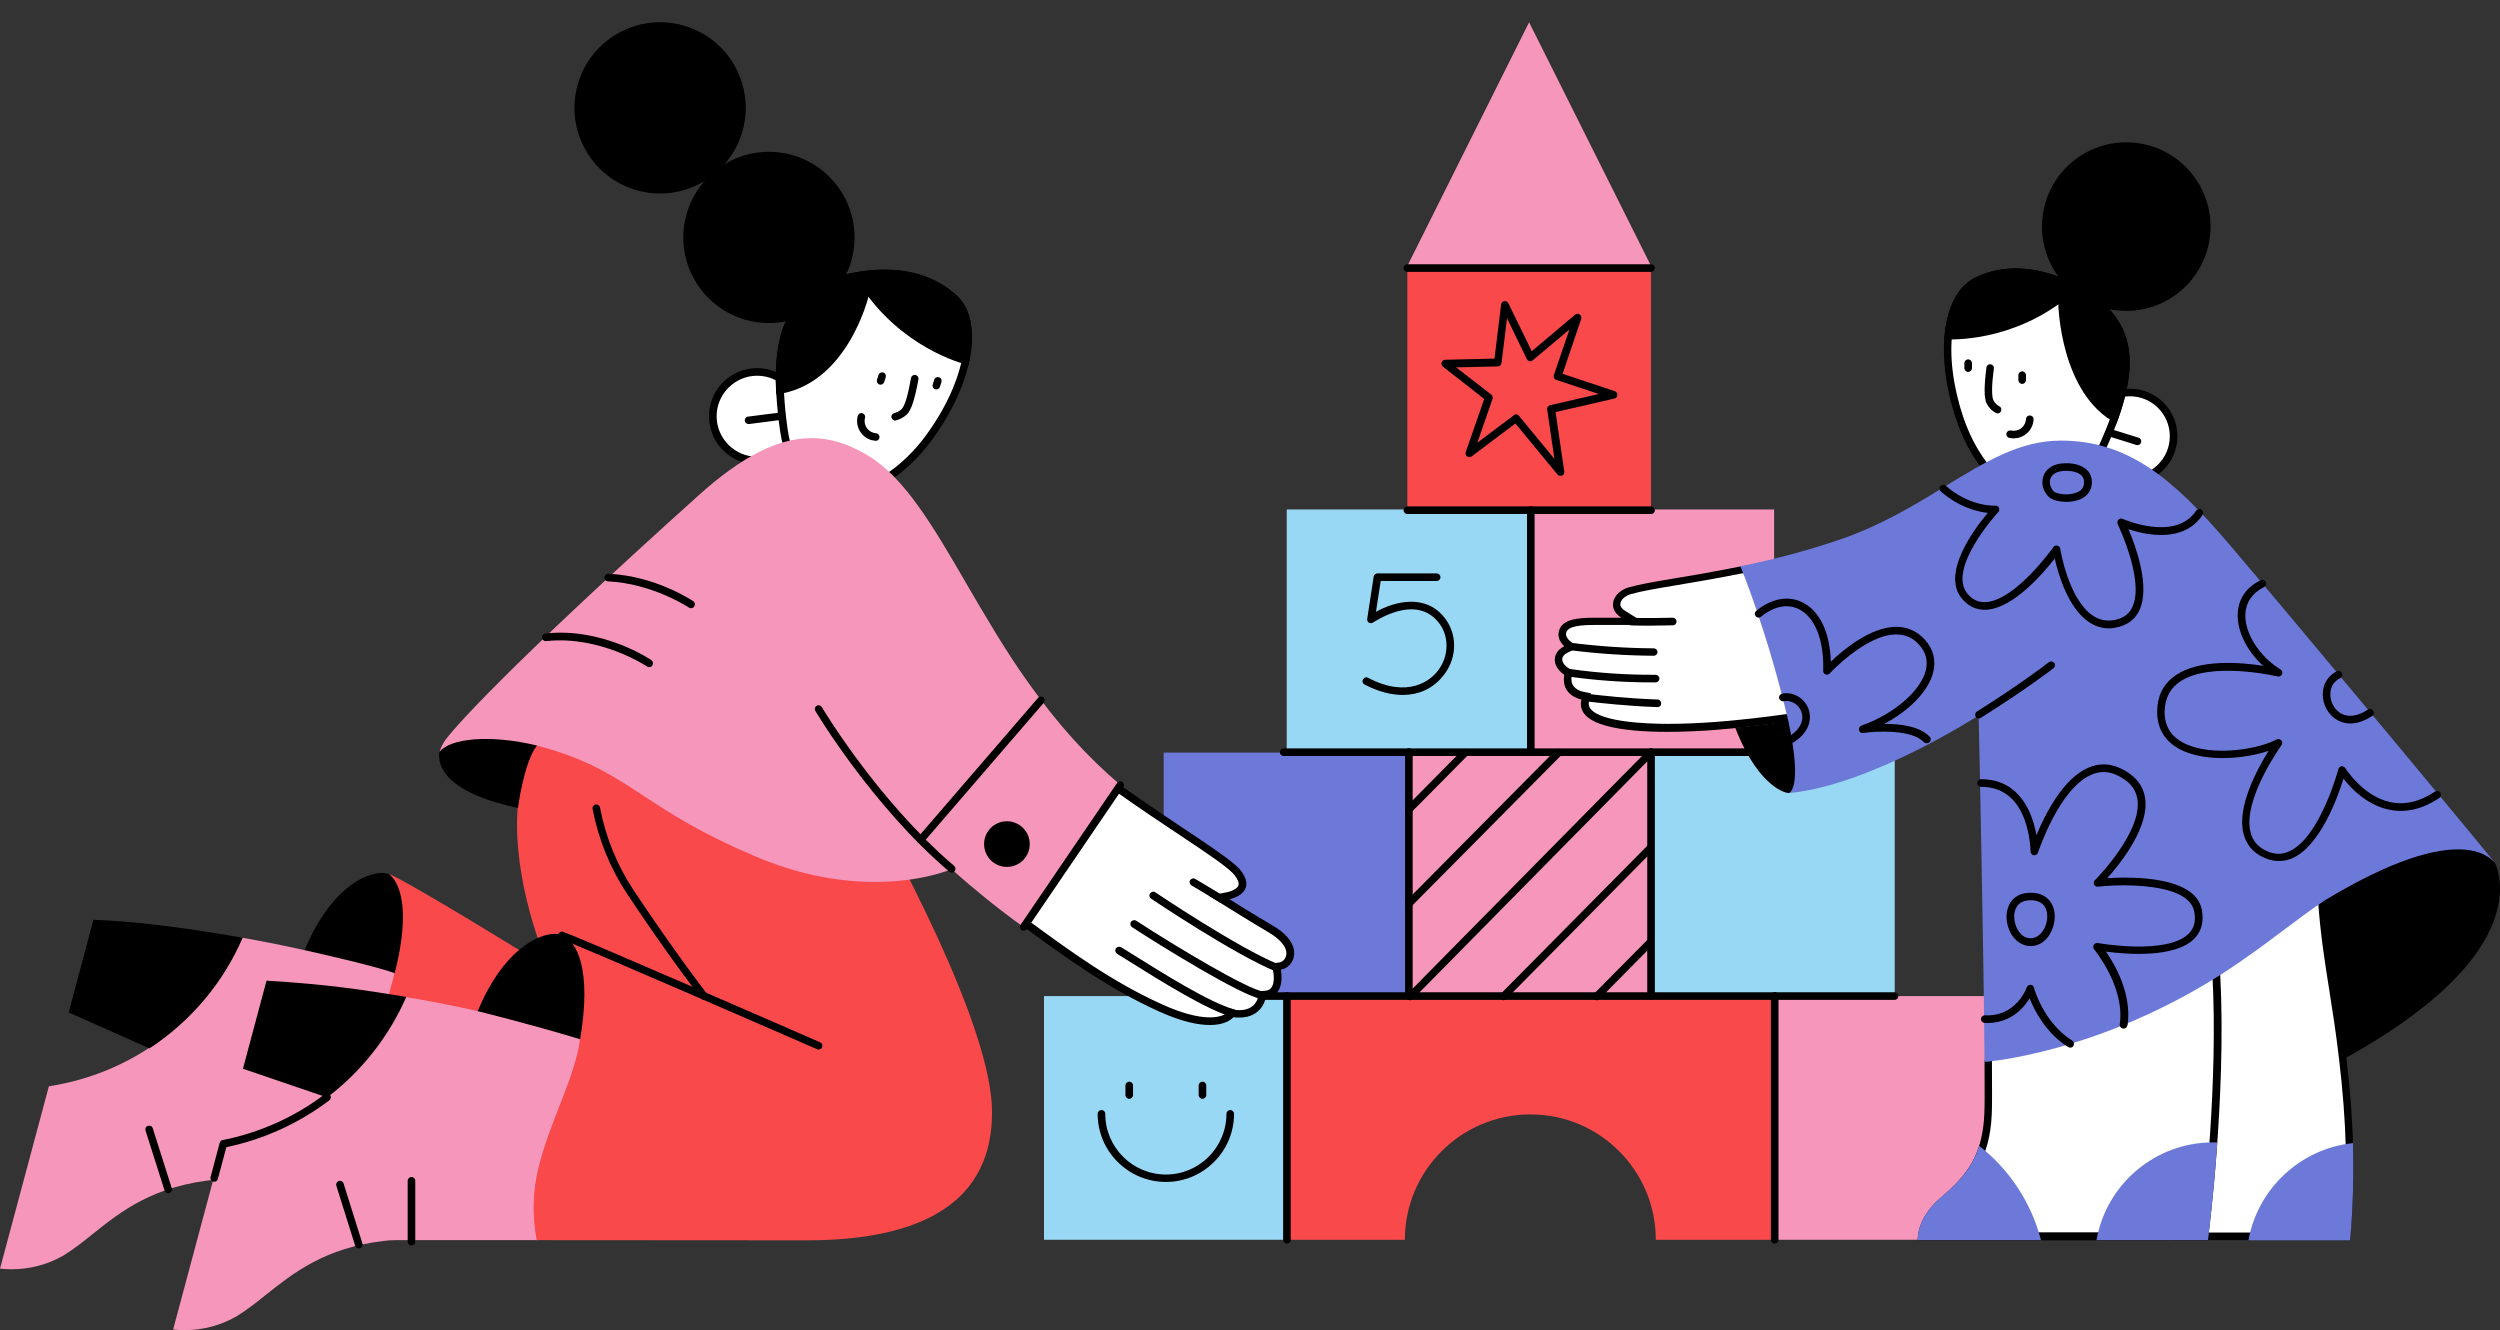 <svg xmlns="http://www.w3.org/2000/svg" xmlns:xlink="http://www.w3.org/1999/xlink" version="1.1" id="Layer_2_1_" x="0px" y="0px" style="enable-background:new 0 0 1600 1200;" xml:space="preserve" viewBox="142.9 292.29 1314.17 699.21">
<rect x="142.9" y="292.29" width="1314.17" height="699.21" fill="#333333" stroke="none"/>
<style type="text/css">
	.st0{fill:#98D8F4;}
	.st1{fill:#F696BB;}
	.st2{fill:#F9494B;}
	.st3{fill:#6C79D9;}
	.st4{fill:#FFFFFF;}
</style>
<g id="playblocks">
	<rect x="691.7" y="815.9" class="st0" width="128.1" height="128.1"/>
	<rect x="1075.4" y="815.9" class="st1" width="128.1" height="128.1"/>
	<path class="st2" d="M819.3,815.9V944h62.1c0-36.4,29.6-65.9,66-65.9s65.9,29.5,65.9,65.9h62.1V815.9H819.3z"/>
	<rect x="754.6" y="687.9" class="st3" width="128.1" height="128.1"/>
	<rect x="882.7" y="687.9" class="st1" width="128.1" height="128.1"/>
	<polygon class="st1" points="1010.8,432.1 882.7,432.1 946.7,304  "/>
	<rect x="1010.8" y="687.9" class="st0" width="128.1" height="128.1"/>
	<rect x="819.3" y="560.1" class="st0" width="128.1" height="128.1"/>
	<rect x="947.4" y="560.1" class="st1" width="128.1" height="128.1"/>
	<rect x="882.7" y="432.1" class="st2" width="128.1" height="128.1"/>
	<g>
		<path d="M755.8,913.6c-19.8,0-35.9-16.1-35.9-35.8c0-1.1,0.9-2,2-2s2,0.8,2,2c0,17.6,14.3,31.9,31.9,31.9    c17.5,0,31.8-14.3,31.8-31.9c0-1.1,0.9-2,2-2s2,0.9,2,2C791.6,897.5,775.5,913.6,755.8,913.6z"/>
	</g>
	<g>
		<path d="M736.5,869.9c-1.1,0-2-0.9-2-2v-5c0-1.1,0.9-2,2-2s2,0.9,2,2v5C738.5,869,737.6,869.9,736.5,869.9z"/>
	</g>
	<g>
		<path d="M775,869.9c-1.1,0-2-0.9-2-2v-5c0-1.1,0.9-2,2-2s2,0.9,2,2v5C777,869,776.1,869.9,775,869.9z"/>
	</g>
	<g>
		<path d="M1138.8,817.9H754.6c-1.1,0-2-0.9-2-2s0.9-2,2-2h384.2c1.1,0,2,0.9,2,2S1139.9,817.9,1138.8,817.9z"/>
	</g>
	<g>
		<path d="M819.4,946c-1.1,0-2-0.9-2-2V815.8c0-1.1,0.9-2,2-2s2,0.9,2,2V944C821.4,945.1,820.5,946,819.4,946z"/>
	</g>
	<g>
		<path d="M1075.8,689.7H817.7c-1.1,0-2-0.9-2-2s0.9-2,2-2h258.1c1.1,0,2,0.9,2,2S1076.9,689.7,1075.8,689.7z"/>
	</g>
	<g>
		<path d="M1010.8,562.5H882.7c-1.1,0-2-0.9-2-2s0.9-2,2-2h128.1c1.1,0,2,0.9,2,2S1011.9,562.5,1010.8,562.5z"/>
	</g>
	<g>
		<path d="M1010.8,435.2H882.7c-1.1,0-2-0.9-2-2s0.9-2,2-2h128.1c1.1,0,2,0.9,2,2S1011.9,435.2,1010.8,435.2z"/>
	</g>
	<g>
		<path d="M1075.8,946c-1.1,0-2-0.9-2-2V815.8c0-1.1,0.9-2,2-2s2,0.9,2,2V944C1077.8,945.1,1076.9,946,1075.8,946z"/>
	</g>
	<g>
		<path d="M1010.8,817.8c-1.1,0-2-0.9-2-2V687.6c0-1.1,0.9-2,2-2s2,0.9,2,2v128.2C1012.8,816.9,1011.9,817.8,1010.8,817.8z"/>
	</g>
	<g>
		<path d="M947.6,689.6c-1.1,0-2-0.9-2-2V560.4c0-1.1,0.9-2,2-2s2,0.9,2,2v127.2C949.6,688.7,948.7,689.6,947.6,689.6z"/>
	</g>
	<g>
		<path d="M883.5,817.8c-1.1,0-2-0.9-2-2V687.6c0-1.1,0.9-2,2-2s2,0.9,2,2v128.2C885.5,816.9,884.6,817.8,883.5,817.8z"/>
	</g>
	<g>
		<path d="M880.3,657.6c-6.3,0-13.1-1.8-20.1-5.5c-1-0.5-1.4-1.7-0.8-2.7s1.7-1.4,2.7-0.8c21.3,11.2,32.8,0.8,35.8-2.7    c6.4-7.3,7.2-18,1.9-25.5c-5-6.9-12.3-9.3-21.7-6.9c-7.4,1.9-13.3,6-13.4,6c-0.7,0.5-1.5,0.5-2.2,0.1c-0.7-0.4-1-1.2-0.9-2    l3.4-22.2c0.1-1,1-1.7,2-1.7h31.1c1.1,0,2,0.9,2,2s-0.9,2-2,2h-29.4l-2.5,16.2c10-5.6,26.8-9.9,36.8,4.1    c6.4,9.1,5.6,21.6-2.2,30.4C895.6,654.5,888.4,657.6,880.3,657.6z"/>
	</g>
	<g>
		<path d="M883.5,719.8c-0.5,0-1-0.2-1.4-0.6c-0.8-0.8-0.8-2,0-2.8l29.6-29.9c0.8-0.8,2-0.8,2.8,0c0.8,0.8,0.8,2,0,2.8l-29.6,29.9    C884.5,719.6,884,719.8,883.5,719.8z"/>
	</g>
	<g>
		<path d="M883.5,769.3c-0.5,0-1-0.2-1.4-0.6c-0.8-0.8-0.8-2,0-2.8l78.7-79.4c0.8-0.8,2-0.8,2.8,0c0.8,0.8,0.8,2,0,2.8l-78.7,79.4    C884.5,769.1,884,769.3,883.5,769.3z"/>
	</g>
	<g>
		<path d="M884.2,818.1c-0.5,0-1-0.2-1.4-0.6c-0.8-0.8-0.8-2,0-2.8l125.8-127.6c0.8-0.8,2-0.8,2.8,0c0.8,0.8,0.8,2,0,2.8    L885.6,817.5C885.2,817.9,884.7,818.1,884.2,818.1z"/>
	</g>
	<g>
		<path d="M933.2,818.1c-0.5,0-1-0.2-1.4-0.6c-0.8-0.8-0.8-2,0-2.8l77.1-77.9c0.8-0.8,2-0.8,2.8,0c0.8,0.8,0.8,2,0,2.8l-77.1,77.9    C934.2,817.9,933.7,818.1,933.2,818.1z"/>
	</g>
	<g>
		<path d="M982.2,818.1c-0.5,0-1-0.2-1.4-0.6c-0.8-0.8-0.8-2,0-2.8l28.1-28.4c0.8-0.8,2-0.8,2.8,0c0.8,0.8,0.8,2,0,2.8l-28.1,28.4    C983.2,817.9,982.7,818.1,982.2,818.1z"/>
	</g>
	<g>
		<path d="M963.1,542.4c-0.6,0-1.2-0.3-1.5-0.7l-22.1-26.8l-23,17.3c-0.7,0.5-1.7,0.5-2.4,0c-0.7-0.5-1-1.4-0.7-2.3l9.7-27.9    L901.4,485c-0.7-0.5-0.9-1.4-0.7-2.2c0.3-0.8,1-1.4,1.9-1.4l25.9-0.6l3.5-28.5c0.1-0.9,0.8-1.6,1.7-1.7c0.9-0.1,1.7,0.3,2.1,1.1    l12.3,25.2l22.8-19.2c0.7-0.6,1.7-0.6,2.4-0.1c0.7,0.5,1.1,1.4,0.8,2.3l-9.8,28.9l27.4,9.1c0.9,0.3,1.4,1.1,1.4,2    c0,0.9-0.7,1.7-1.6,1.9l-30.9,7.1l4.6,31.3c0.1,0.9-0.3,1.8-1.2,2.1C963.6,542.3,963.4,542.4,963.1,542.4z M939.8,510.1    c0.6,0,1.2,0.2,1.5,0.7l18.7,22.7l-3.8-26c-0.2-1,0.5-2,1.5-2.2l25.7-5.9L961,492c-0.5-0.2-0.9-0.5-1.2-1c-0.2-0.5-0.3-1-0.1-1.5    l8.2-24l-19.3,16.2c-0.5,0.4-1.1,0.6-1.7,0.4c-0.6-0.1-1.1-0.5-1.4-1.1l-10.4-21.4l-2.9,23.5c-0.1,1-0.9,1.7-1.9,1.8l-22,0.5    l18.5,14.3c0.7,0.5,0.9,1.4,0.7,2.2l-8,23.1l19.3-14.5C939,510.2,939.4,510.1,939.8,510.1z M930.2,482.8L930.2,482.8L930.2,482.8z    "/>
	</g>
</g>
<g id="girl">
	<path d="M1083.2,709.2c-0.2,0-3.9-0.3-9.2-4.7c-4.9-4-12.2-12.4-18.9-29.5l-0.1-0.2h0.3c0.1,0,14.9-1.5,28-3.4h0.2v0.2   c0,0.2,4,16.5,4,25.4C1087.4,709.1,1083.3,709.2,1083.2,709.2L1083.2,709.2z"/>
	<path d="M1376,848c-1.6-13.7-3.4-25-5.1-35.9c-2.4-15.2-4.7-29.5-5.9-47.1v-0.1l0.1-0.1c0.3-0.2,27.7-18.6,51.1-25   c6-1.6,11.7-1.9,16.7-1.9c16,0,21.4,7.9,21.5,8s5.4,10.1,0.8,26.2c-9.1,31.9-47.9,59-78.9,76.1l-0.3,0.1L1376,848z"/>
	<g>
		<path class="st4" d="M1286.6,942.2l10.4-128.8l2-30.5c7.1-6,51.1-42.8,57.3-47.4c0.5-0.3,0.9-0.5,1.2-0.5c2.6,0,5.7,12.4,5.9,30.1    v0.1c1.2,17.7,3.5,32,5.9,47.2c1.7,10.9,3.5,22.2,5.1,35.9c4.2,35.3,4.8,63.5,2.1,94L1286.6,942.2L1286.6,942.2z"/>
		<path d="M1357.2,737.2c0.7,1.1,2.3,4.5,3.3,13.7c0.8,6.9,0.9,13.3,0.9,14.1v0.1v0.1c1.2,17.8,3.5,32.2,5.9,47.4    c1.7,10.9,3.5,22.1,5.1,35.8c4.1,34.4,4.8,62.1,2.3,91.8h-85.9l10.2-126.7l0,0l0,0l1.9-29.6    C1309.5,776.6,1350.3,742.5,1357.2,737.2 M1357.4,732.9c-0.8,0-1.6,0.3-2.4,0.9c-6.8,5.1-57.5,47.6-58,48l-0.1,0.1l-2,31.3    l-10.5,131h93.9V944c2.8-31.3,2.2-60-2-96c-1.6-13.7-3.4-25-5.1-35.9c-2.4-15.2-4.7-29.5-5.9-47.1    C1365.4,763.7,1364.9,732.9,1357.4,732.9L1357.4,732.9z"/>
	</g>
	<g>
		<path class="st4" d="M1153,942.2c0.3-3.3,2.1-11,11.3-18.8c14.5-12.3,22.6-23.1,23.6-45.3c0.2-3.7,0.2-13,0.1-27.7l4.7-23.1    l115.6-46.6l-0.4,23.8v0.1c3.1,59.2-4.9,126.6-6.2,137.6L1153,942.2L1153,942.2z"/>
		<path d="M1306.3,783.7l-0.4,20.7v0.1v0.1c3,56.5-4.2,120.4-6,135.5h-144.5c0.8-3.6,3.2-9.4,10.2-15.3c14.6-12.3,23.3-24,24.3-46.7    c0.2-3.7,0.2-13,0.1-27.6l4.4-21.8L1306.3,783.7 M1310.4,777.7L1191,825.9l-4.9,24.3c0.1,14.8,0.1,24.1-0.1,27.8    c-1,21.4-8.8,31.9-22.9,43.9c-12.9,10.9-12.1,22.1-12.1,22.2v0.2h152.5v-0.2c0.1-0.7,9.9-74.8,6.5-139.6L1310.4,777.7    L1310.4,777.7z"/>
	</g>
	<path class="st3" d="M1324.9,944.2V944c4.9-27,27.4-47.9,54.7-50.8h0.2v0.2c0.5,16.8,0,33.9-1.5,50.7v0.2h-53.4V944.2z"/>
	<path class="st3" d="M1245,944.2V944c5.3-29.6,31.1-51.2,61.2-51.2c0.6,0,1.1,0,1.7,0h0.6v0.2c-2.1,29.4-4.9,50.7-4.9,51v0.2H1245z   "/>
	<path class="st3" d="M1151,944.2V944c0-0.1-0.9-11.2,12.1-22.2c9.4-8,16.5-15.6,20.1-26.9l0.1-0.3l0.2,0.2   c15.7,12.3,27.2,29.8,32.2,49.1l0.1,0.3L1151,944.2L1151,944.2z"/>
	<circle cx="1260.6" cy="411.4" r="44.3"/>
	<g>
		<path class="st4" d="M1262.5,544.5c-12.7,0-23-10.3-23-23s10.3-23,23-23s23,10.3,23,23S1275.2,544.5,1262.5,544.5z"/>
		<path d="M1262.5,500.6c11.6,0,21,9.4,21,21s-9.4,21-21,21s-21-9.4-21-21S1250.9,500.6,1262.5,500.6 M1262.5,496.6    c-13.8,0-25,11.2-25,25c0,13.8,11.2,25,25,25s25-11.2,25-25S1276.3,496.6,1262.5,496.6L1262.5,496.6z"/>
	</g>
	<g>
		<path d="M1266.5,526.3c-0.2,0-0.4,0-0.6-0.1l-16.9-5.3c-1.1-0.3-1.6-1.5-1.3-2.5c0.3-1.1,1.5-1.6,2.5-1.3l16.9,5.3    c1.1,0.3,1.6,1.5,1.3,2.5C1268.1,525.8,1267.4,526.3,1266.5,526.3z"/>
	</g>
	<g>
		<path class="st4" d="M1216.4,555c-17.3,0-34.8-17.2-43.4-42.8c-11.1-33.2-7.3-64.2,9-72.1c6.3-3.1,13.1-4.6,20.4-4.6    c21.4,0,39.7,13.5,39.9,13.6c11.2,8.7,16.7,17.9,17.8,29.7c1.2,13.2-3.2,29.9-13.8,52.4C1239.1,546.5,1228.5,555,1216.4,555z"/>
		<path d="M1202.5,437.4c20.4,0,38,12.7,38.7,13.2c18.5,14.4,25.5,32.7,3.3,79.7c-6.9,14.6-16.9,22.7-28.1,22.7    c-16.5,0-33.1-16.7-41.5-41.5c-5.4-16.1-7.4-32.2-5.6-45.4c1.7-12.2,6.5-20.9,13.6-24.3C1189,438.9,1195.5,437.4,1202.5,437.4    L1202.5,437.4 M1202.5,433.4c-6.9,0-14.1,1.3-21.3,4.8c-17,8.3-21.7,39.8-10,74.6c9.2,27.4,27.6,44.2,45.3,44.2    c12,0,23.6-7.7,31.7-25c21.9-46.4,17-67.9-4.5-84.6C1243.6,447.4,1224.9,433.4,1202.5,433.4L1202.5,433.4z"/>
	</g>
	<path d="M1243.6,447.4c17.5,13.6,24.1,30.3,14.1,61.1c-0.7,2.1-1.4,4.2-2.2,6.4c-29.7-15.4-30.6-62.6-30.6-62.6   c-29.6,21-60,18.3-60,18.3c1.1-15.7,6.7-27.7,16.3-32.4C1211.5,423.4,1243.6,447.4,1243.6,447.4z"/>
	<g>
		<path d="M1193,509.6c-0.3,0-0.6-0.1-0.9-0.2c-1.9-1-3.6-2.6-4.7-4.7c0,0,0-0.1-0.1-0.1c-1.5-3-1.5-8.6-0.2-19.1    c0.1-1.1,1.1-1.9,2.2-1.7c1.1,0.1,1.9,1.1,1.7,2.2c-1.2,9.1-1.2,14.6-0.2,16.8c0.8,1.3,1.8,2.4,3.1,3.1c1,0.5,1.3,1.7,0.8,2.7    C1194.4,509.2,1193.7,509.6,1193,509.6z"/>
	</g>
	<g>
		<path d="M1205.9,494.1c-1.1,0-2-0.9-2-2v-2.6c0-1.1,0.9-2,2-2s2,0.9,2,2v2.6C1207.9,493.2,1207,494.1,1205.9,494.1z"/>
	</g>
	<g>
		<path d="M1177.5,487.8c-1.1,0-2-0.9-2-2v-2.6c0-1.1,0.9-2,2-2s2,0.9,2,2v2.6C1179.5,486.9,1178.6,487.8,1177.5,487.8z"/>
	</g>
	<g>
		<path d="M1201.5,522.7c-0.2,0-0.3,0-0.5,0c-0.5,0-1.1-0.1-1.6-0.2l-0.2,0c-1.1-0.2-1.8-1.2-1.6-2.3s1.2-1.8,2.3-1.6l0.3,0    c0.4,0.1,0.7,0.1,1,0.1c3.6,0.2,6.5-2.6,6.7-6.1c0-1.1,1-2,2.1-1.9c1.1,0,2,1,1.9,2.1C1211.6,518.3,1207,522.7,1201.5,522.7z"/>
	</g>
	<g>
		<path class="st4" d="M1019.4,675c-22.8,0-37.7-3.1-42.2-8.7c-1.3-1.7-1.7-3.6-1.1-5.8l0.5-2.1l-2.1-0.4c-0.9-0.2-9-2-7.4-10.7    l0.2-1.4l-1.2-0.7c0,0-4-2.5-4-6.3c0-1,0.4-3.5,3.9-5.2l2.7-1.4l-2.3-2c0,0-2.7-2.4-2.3-5.2c0.7-4.6,5.3-6.3,17-6.3h21l-5.9-3.7    c-2.6-1.6-3.8-3.6-3.4-5.9c0.4-2.9,3.2-5.5,6.9-6.5c6.2-1.7,13.5-3,23.7-4.7c9-1.5,20.3-3.4,34.9-6.3l23.4-2.9    c5.9,3.6,54.7,34,60.3,62.3c-4.7,2.9-33.4,11.4-59.2,18.2c-13.1,1.9-27.7,3.3-27.8,3.4C1054.8,673,1037.6,675,1019.4,675z"/>
		<path d="M1081.3,591.1c7.7,4.7,51.9,32.9,58.5,59.2c-7.1,3.2-33.4,11-57.3,17.3c-13,1.9-27.5,3.3-27.6,3.3l0,0l0,0    c-0.2,0-17.2,1.9-35.3,1.9c-10.3,0-35-0.8-40.6-7.9c-0.9-1.2-1.2-2.5-0.8-4.1l1-4.1l-4.2-0.8c0,0-2.1-0.4-3.8-1.8    c-1.9-1.5-2.6-3.6-2.1-6.6l0.5-2.7l-2.4-1.4c0,0-3.1-2-3.1-4.6c0-0.6,0.3-2.2,2.8-3.4l5.4-2.7l-4.6-3.9c-0.3-0.3-1.8-1.9-1.6-3.4    c0.4-2.7,3.1-4.6,15-4.6h14h13.9l-11.8-7.4c-1.3-0.8-2.8-2.1-2.5-3.9c0.2-1.7,2.1-3.9,5.5-4.9c6.1-1.7,13.4-2.9,23.5-4.6    c9-1.5,20.3-3.4,34.9-6.3L1081.3,591.1 M1082.2,587l-24.2,3c-31.2,6.3-46.8,7.7-58.8,11c-8.2,2.3-12,11-4,16h-14c-10,0-18,1-19,8    c-0.6,4,3,7,3,7c-4,2-5,5-5,7c0,5,5,8,5,8c-2,11,9,13,9,13c-3.3,13.9,22,17,45.2,17c18.6,0,35.8-2,35.8-2s14.8-1.5,28-3.4    c0,0,61.5-16.3,61-19.6C1139,620.5,1082.2,587,1082.2,587L1082.2,587z"/>
	</g>
	<path class="st3" d="M1186.1,850.2c-0.4-57.1-2.9-174.4-3.1-181.8c-2.2,1.4-15.7,9.9-33.6,18.8c-17.9,8.9-44,20-66.2,22   c-0.2,0,7.7-1-0.2-37.7c-10.9-46.9-25-81.1-25.2-81.4l-0.1-0.2h0.2c17.6-3.5,35.2-8.2,52.2-14c21.7-7.4,39.5-18.3,55.2-27.9   c21.1-12.9,39.3-24.1,60.9-24.1c35.2,0,58.9,19.8,88.2,54.1c40.4,47.4,138.9,166.2,140,167.8c-1.2-0.7-16.1-24.5-89.3,19.7   c-7.8,5.2-15.1,10.7-22.7,16.4c-18.8,14.1-38.2,28.6-70,43.4c-47.4,22.1-85.6,25.2-86,25.2h-0.2L1186.1,850.2z"/>
	<g>
		<path d="M1012.2,637C1012.2,637,1012.2,637,1012.2,637c-14.9-0.1-29.8-1.1-44.6-3c-1.1-0.1-1.9-1.1-1.7-2.2    c0.1-1.1,1.1-1.9,2.2-1.7c14.5,1.9,29.4,2.9,44.1,3c1.1,0,2,0.9,2,2C1014.2,636.1,1013.3,637,1012.2,637z"/>
	</g>
	<g>
		<path d="M1011.2,651c-14.5,0-29-1-43.3-3c-1.1-0.2-1.9-1.2-1.7-2.3c0.2-1.1,1.2-1.9,2.3-1.7c14.7,2.1,29.8,3.1,44.7,3c0,0,0,0,0,0    c1.1,0,2,0.9,2,2c0,1.1-0.9,2-2,2C1012.5,651,1011.9,651,1011.2,651z"/>
	</g>
	<g>
		<path d="M1014.2,664C1014.2,664,1014.2,664,1014.2,664c-16.5-0.6-29.1-2.1-36.6-2.9L977,661c-1.1-0.1-1.9-1.1-1.8-2.2    c0.1-1.1,1.1-1.9,2.2-1.8l0.6,0.1c7.9,0.9,19.9,2.3,36.2,2.9c1.1,0,2,1,1.9,2.1C1016.2,663.2,1015.3,664,1014.2,664z"/>
	</g>
	<g>
		<path d="M1008.9,621.2c-6.5,0-8.7-0.2-8.9-0.2c-1.1-0.1-1.9-1.1-1.8-2.2c0.1-1.1,1-1.9,2.2-1.8c0.1,0,5.2,0.4,21.8,0c0,0,0,0,0,0    c1.1,0,2,0.9,2,2c0,1.1-0.8,2-2,2C1016.5,621.1,1012.2,621.2,1008.9,621.2z"/>
	</g>
	<g>
		<path d="M1183.2,670c-0.7,0-1.3-0.3-1.7-0.9c-0.6-0.9-0.3-2.2,0.6-2.8c23.6-14.8,37.7-25.8,37.8-25.9c0.9-0.7,2.1-0.5,2.8,0.3    s0.5,2.1-0.3,2.8c-0.1,0.1-14.4,11.2-38.2,26.1C1183.9,669.9,1183.6,670,1183.2,670z"/>
	</g>
	<g>
		<path d="M1155.7,683c-0.5,0-1.1-0.2-1.5-0.6c-6.4-6.8-25.2-5.8-31.9-4.8c-1,0.2-2-0.5-2.2-1.5c-0.2-1,0.3-2,1.3-2.4    c16.8-5.9,31-18,33.8-28.9c1.3-5,0.1-9.6-3.4-13.5c-3.3-3.7-7.2-5.5-12-5.5c0,0,0,0-0.1,0c-16,0-34.8,20.3-35,20.5    c-0.6,0.6-1.5,0.8-2.2,0.5c-0.8-0.3-1.3-1.1-1.2-1.9c0.5-16.1-4.3-28.2-12.8-32.4c-6-3-13.3-1.5-19.9,4c-0.9,0.7-2.1,0.6-2.8-0.3    s-0.6-2.1,0.3-2.8c7.9-6.5,16.8-8.2,24.2-4.5c9.2,4.5,14.5,15.7,15,31.2c6.5-6.2,20.9-18.3,34.4-18.3c0,0,0.1,0,0.1,0    c5.9,0,10.9,2.3,15,6.8c4.4,4.9,5.9,10.9,4.3,17.2c-2.5,9.8-12.5,20-25.7,27c0,0,0,0,0.1,0c8.2,0,18.6,1.2,23.8,6.8    c0.8,0.8,0.7,2.1-0.1,2.8C1156.7,682.8,1156.2,683,1155.7,683z"/>
	</g>
	<g>
		<path d="M1085.1,682.7c-0.6,0-1.3-0.3-1.7-0.9c-0.6-0.9-0.4-2.2,0.6-2.8c5.4-3.6,7.5-8.4,5.7-12.9c-1.6-3.8-5.4-5.9-9.2-5.2    c-1.1,0.2-2.1-0.5-2.4-1.6c-0.2-1.1,0.5-2.1,1.6-2.4c5.6-1.1,11.4,2.1,13.7,7.6c2,4.9,1.2,12.2-7.2,17.7    C1085.9,682.6,1085.5,682.7,1085.1,682.7z"/>
	</g>
	<g>
		<path d="M1231.2,843c-0.4,0-0.7-0.1-1.1-0.3c-11.7-7.3-17.7-19.1-20.3-25.6c-3.3,5.4-10.6,13.6-23.7,12.9c-1.1-0.1-1.9-1-1.9-2.1    c0.1-1.1,1-1.9,2.1-1.9c16.2,0.9,21.8-14,22-14.7c0.3-0.8,1.1-1.4,2-1.3c0.9,0,1.6,0.6,1.8,1.5c0,0.2,5,18.4,20.1,27.8    c0.9,0.6,1.2,1.8,0.6,2.8C1232.5,842.7,1231.9,843,1231.2,843z"/>
	</g>
	<g>
		<path d="M1259.2,833c-0.1,0-0.2,0-0.3,0c-1.1-0.2-1.9-1.2-1.7-2.3c2.8-19.8-13.4-39.2-13.5-39.4c-0.5-0.6-0.6-1.6-0.2-2.3    s1.3-1.1,2.1-1c0.4,0.1,36.6,6.5,47.9-5c2.9-2.9,3.8-6.7,2.8-11.7c-3-14.9-37.5-14.4-50.6-12.9c-0.8,0.1-1.7-0.4-2-1.1    c-0.4-0.8-0.2-1.7,0.4-2.3c0.3-0.3,25.4-25.5,22.3-43c-1-5.4-4.5-9.4-10.9-12.3c-4.5-2.1-8.9-2.1-13.4-0.1    c-16.9,7.4-27.8,40.6-27.9,40.9c-0.3,0.9-1.2,1.5-2.2,1.4c-1-0.2-1.7-1-1.7-2c0-0.1-0.1-8.8-3.4-17.4c-4.3-11-11.9-16.6-22.6-16.6    c-1.1,0-2-0.9-2-2s0.9-2,2-2c20.6,0,27.1,18.2,29.1,29.4c4.5-10.9,13.9-29.6,27.1-35.4c5.5-2.4,11.1-2.4,16.7,0.1    c7.5,3.4,12,8.6,13.2,15.2c2.8,15.3-12.5,34.6-19.8,42.7c13.1-0.8,46.2-1.1,49.7,16.5c1.2,6.3-0.1,11.4-3.9,15.3    c-10.1,10.3-35.7,8.3-46.5,6.8c4.9,7,13.7,22.4,11.4,38.6C1261,832.3,1260.2,833,1259.2,833z"/>
	</g>
	<g>
		<path d="M1210.4,789.6c-0.7,0-1.4-0.1-2.1-0.2c-7-1.4-10.9-9.2-10.6-15.9c0.3-6.6,4.4-11.2,10.7-11.8c0,0,0,0,0,0    c8-0.8,11.5,3.1,12.9,5.5c2.8,4.8,2.1,12-1.5,17.1C1217.5,787.7,1214.1,789.6,1210.4,789.6z M1208.9,765.6c-6.2,0.6-7.1,5.8-7.2,8    c-0.2,5,2.7,10.9,7.3,11.8c3.9,0.7,6.4-1.9,7.6-3.5c2.7-3.8,3.3-9.3,1.3-12.8C1216.3,766.4,1213.2,765.2,1208.9,765.6z"/>
	</g>
	<g>
		<path d="M1340.8,744.9c-2.8,0-5.7-0.7-8.5-2.1c-5.3-2.6-8.7-6.8-10.1-12.4c-3.5-14.1,7.3-33.9,13.2-43.4    c-14.3,4.8-36.9,6.1-49.4-2.5c-7-4.9-10.1-12.4-8.9-21.7c0.8-6.6,4-11.8,9.4-15.5c12.5-8.6,34.1-6.9,46.1-5    c-8.5-7.7-13.8-18.1-13.4-27.4c0.2-5.4,2.5-12.9,12-17.6c1-0.5,2.2-0.1,2.7,0.9c0.5,1,0.1,2.2-0.9,2.7c-6.2,3.1-9.5,8-9.8,14.2    c-0.4,10.1,7.4,22.3,18.5,29.1c0.8,0.5,1.2,1.6,0.8,2.5s-1.4,1.4-2.3,1.2c-0.4-0.1-35.4-8.3-51.5,2.8c-4.4,3.1-6.9,7.2-7.7,12.7    c-1,7.8,1.4,13.9,7.2,17.9c13.1,9.1,39.7,5.8,51.5-0.3c0.8-0.4,1.8-0.2,2.4,0.5c0.6,0.7,0.7,1.7,0.1,2.5    c-0.2,0.3-20.5,28.6-16.3,45.7c1.1,4.4,3.7,7.6,8,9.7c4.3,2.1,8.3,2.3,12.4,0.4c16.2-7.3,25.7-42.8,25.8-43.2    c0.2-0.8,0.9-1.4,1.6-1.5c0.8-0.1,1.6,0.3,2,0.9c0.1,0.1,9.1,14.7,23.5,17.9c7.7,1.7,15.7-0.1,23.7-5.5c0.9-0.6,2.2-0.4,2.8,0.6    c0.6,0.9,0.4,2.2-0.6,2.8c-9,6-18,8-26.8,6c-11.5-2.6-19.7-11.2-23.5-16.2c-3.1,10-12.2,35.2-26.8,41.8    C1345.7,744.4,1343.3,744.9,1340.8,744.9z"/>
	</g>
	<g>
		<path d="M1251.6,622.6c-3.8,0-7.3-1.1-10.6-3.3c-11-7.4-16.1-25.1-18-33.4c-6.2,8-21.9,26.1-35.8,26.9c-4.9,0.3-9.1-1.5-12.6-5.4    c-11.8-13.1,6-36.9,13.2-45.5c-5.4-0.6-15.1-2.9-24.7-11.3c-0.8-0.7-0.9-2-0.2-2.8c0.7-0.8,2-0.9,2.8-0.2    c12.8,11.3,26,10.5,26.1,10.5c0.8-0.1,1.6,0.4,1.9,1.1s0.2,1.6-0.3,2.2c-0.1,0.1-7.2,7.8-12.7,17.2c-4.8,8.2-9.3,19.4-3.3,26.1    c2.6,3,5.7,4.3,9.4,4.1c15.6-0.9,35.3-28.6,35.5-28.9c0.5-0.7,1.3-1,2.1-0.8c0.8,0.2,1.4,0.8,1.5,1.6c0,0.3,4.3,26.6,17.1,35.2    c3.8,2.5,7.9,3.2,12.4,2.1c4-1,6.8-3.1,8.4-6.6c6.6-14-7.6-43.3-7.7-43.6c-0.4-0.8-0.2-1.7,0.4-2.3c0.6-0.6,1.5-0.8,2.3-0.4    c0.3,0.1,27.6,12.1,38.5-4.3c0.6-0.9,1.9-1.2,2.8-0.6c0.9,0.6,1.2,1.9,0.6,2.8c-9.9,14.9-29.8,10.5-38.9,7.5    c3.9,9.2,11.5,30.3,5.7,42.6c-2.1,4.6-5.9,7.5-11.1,8.8C1254.9,622.3,1253.2,622.6,1251.6,622.6z"/>
	</g>
	<g>
		<path d="M1229.1,556.1c-3.9,0-7.6-1-9.3-2.7c-3-3-4-7.1-2.8-10.7c1.2-3.6,4.6-6.1,9-6.7c6.2-0.8,11.6,0.7,14.4,3.8    c1.4,1.6,2.8,4.4,1.8,8.6c-0.9,3.4-3.6,5.9-7.7,7C1232.8,555.9,1230.9,556.1,1229.1,556.1z M1229.1,539.8c-0.9,0-1.8,0.1-2.7,0.2    c-2.9,0.4-4.9,1.8-5.7,4c-0.7,2.2,0,4.7,1.8,6.6c1.1,1.1,6.3,2.3,10.8,1c1.9-0.5,4.3-1.6,4.9-4.1c0.5-2.1,0.2-3.7-0.9-5    C1235.9,540.8,1232.8,539.8,1229.1,539.8z"/>
	</g>
	<g>
		<path d="M1378.4,672.6c-3,0-5.2-0.9-6.7-1.7c-4.8-2.6-7.9-8.1-7.8-13.9c0.1-5.2,2.8-9.5,7.3-11.8c1-0.5,2.2-0.1,2.7,0.9    c0.5,1,0.1,2.2-0.9,2.7c-4.4,2.2-5.1,6.2-5.1,8.3c-0.1,4.2,2.2,8.4,5.7,10.3c3.9,2.1,8.8,1.4,14-2.1c0.9-0.6,2.2-0.4,2.8,0.6    c0.6,0.9,0.4,2.2-0.6,2.8C1385.4,671.6,1381.5,672.6,1378.4,672.6z"/>
	</g>
</g>
<g id="woman">
	<path d="M350.1,804.2c-10.9-3.9-46.6-11.9-47-12l-0.2-0.1l0.1-0.2c13.2-32.1,31.7-40.7,40.5-40.7c1.4,0,2.6,0.2,3.7,0.5   c0.3,0.2,7.1,4.3,8.1,20.2s-5,31.9-5,32.1l-0.1,0.2H350.1z"/>
	<path class="st2" d="M476.2,912.2c-21.7,0-47.2-0.4-74.3-0.9c-24.7-0.4-50.3-0.8-73.5-0.9h-0.1l-0.1-0.1c0,0-2.3-2.9-4.3-8.8   c-1.8-5.4-3.5-14.6-2-27.6c1.7-13.8,7.4-24.8,13.5-36.5c5.1-9.8,10.9-20.3,15-33.6c11.3-44.5-3.2-52.1-3.2-52.1   c8.5,2.8,77.5,45.4,84.5,49.7c-2.4-5.4-19.5-45.6-16.7-84.5v-0.2c0-0.2,3.1-23.9,10-32.9l0.1-0.1h0.1c0.1,0,0.2,0,0.3,0   c3.1,0,12.1-6.2,21.6-12.8c11.6-8.1,23.7-16.4,28.9-16.4c0.5,0,0.9,0.1,1.2,0.2c38.8,14.5,59.8,81.4,60,82   c28.8,59.3,35.5,89.9,36.1,105.1c0.8,22-3.7,37.3-14.2,48.3C544.7,905.2,518.3,912.2,476.2,912.2z"/>
	<path d="M448,839c-28.7-8.7-53.6-14.7-53.9-14.8l-0.2-0.1l0.1-0.2c13.2-32.1,31.7-40.7,40.5-40.7c1.4,0,2.6,0.2,3.7,0.5   c0.2,0.1,8.7,3.3,11.7,15.2c5,19.8-1.6,39.6-1.7,39.8v0.2L448,839z"/>
	<path d="M415.1,717c-16.7-3.6-28.6-8.6-35.3-15c-5.8-5.5-6.4-10.8-6-14.3c0-0.2,1.3-9,19.2-10.2c2-0.1,4.2-0.2,6.5-0.2   c12.9,0,25.4,6.6,25.5,6.6l0.3,0.1l-0.2,0.3c-6.9,8.9-9.9,32.5-9.9,32.7v0.2L415.1,717z"/>
	<path class="st1" d="M149.1,959.5c-2,0-4-0.1-6-0.3h-0.2l25.7-95.9h0.1c45.1-7,83-36.1,101.2-78l0.1-0.1h0.2   c18.7,3.3,32.9,6.6,33,6.6c0.4,0.1,36.1,8,47,12l0.2,0.1l-0.1,0.2c-6,21.2-9.6,40.6-13.3,61.3l-0.7,3.7c-4,21.7-7.7,41.1-7.8,41.2   v0.2h-0.2c-3.1,0-6.2,0-9.3,0c-28.2,0-48.5,0.6-61.9,1.8c-33.2,3-50.4,16.6-65.5,28.7c-5.2,4.2-10.2,8.1-15.4,11.3   C168,957,158.6,959.5,149.1,959.5z"/>
	<path class="st1" d="M240.1,991.5c-2,0-4-0.1-6-0.3h-0.2l26.2-97.8h0.1c42.5-8.4,78.3-37.2,95.7-76.9l0.1-0.1h0.2   c21.1,3.5,37.9,7.4,38.1,7.5s25.2,6.1,53.9,14.8h0.1v0.1c0.1,9.2-5.1,21.8-10.5,35.2c-4.3,10.5-8.7,21.3-11.4,32.1   c-3.1,12.5-3.4,25.3-1,37.9v0.2H351c-2.1,0-4.2,0.1-6.3,0.4c-30.9,3.6-47.4,16.7-62,28.3c-5.2,4.2-10.2,8.1-15.4,11.3   C259,989,249.6,991.5,240.1,991.5z"/>
	<g>
		<path d="M255.5,913.5c-0.2,0-0.3,0-0.5-0.1c-1.1-0.3-1.7-1.4-1.4-2.4l4.8-18c0.2-0.7,0.8-1.3,1.5-1.4    c19.3-3.8,37.9-12.1,53.7-24.1c0.9-0.7,2.1-0.5,2.8,0.4c0.7,0.9,0.5,2.1-0.4,2.8c-16,12.1-34.6,20.6-54.1,24.6l-4.5,16.8    C257.2,912.9,256.4,913.5,255.5,913.5z"/>
	</g>
	<path class="st2" d="M425,944.2V944c-2.4-12.7-2.1-25.5,1-38.1c2.8-11.3,7-22,11-32.3c4.8-12.2,9.2-23.7,10.8-34.7   c6.4-37.3-1.8-52.1-9.6-55.1c8.4,2.8,67.1,28.5,74.3,31.7c-2.9-3.7-18.4-24.1-38.5-54.4c-17.3-26.1-26.4-65-11.6-84.7l0.1-0.1   l131.8,28.6v0.1c0.7,1.2,68,116.7,70,169.1c0.7,18.9-4.5,34.3-15.4,45.7c-15.7,16.3-43.2,24.5-81.8,24.5L425,944.2L425,944.2z"/>
	<path d="M179,824.5l13-48.7h0.2c21.2,0.8,46.7,3.9,78,9.4h0.3l-0.1,0.2c-10.3,23.7-27.2,43.7-48.8,57.9l-0.1,0.1L179,824.5z"/>
	<path d="M270.6,854.1l12.4-46.3h0.2c32.5,2,49.2,4.6,73,8.5h0.3l-0.1,0.2c-9.1,20.7-23.4,38.9-41.4,52.6l-0.1,0.1L270.6,854.1z"/>
	<ellipse cx="547.1" cy="417.1" rx="45" ry="45"/>
	<ellipse transform="matrix(0.316 -0.949 0.949 0.316 3.593 703.533)" cx="489.9" cy="349.3" rx="45" ry="45"/>
	<g>
		<path class="st4" d="M540.9,534.5c-12.9,0-23.3-10.5-23.3-23.3s10.5-23.3,23.3-23.3s23.3,10.5,23.3,23.3S553.8,534.5,540.9,534.5z    "/>
		<path d="M540.9,489.8c11.8,0,21.3,9.6,21.3,21.3c0,11.7-9.6,21.3-21.3,21.3s-21.3-9.6-21.3-21.3S529.2,489.8,540.9,489.8     M540.9,485.8c-14,0-25.3,11.3-25.3,25.3s11.3,25.3,25.3,25.3s25.3-11.3,25.3-25.3C566.2,497.2,554.9,485.8,540.9,485.8    L540.9,485.8z"/>
	</g>
	<g>
		<path d="M536.4,515.2c-1,0-1.9-0.7-2-1.7c-0.1-1.1,0.6-2.1,1.7-2.2l17.8-2.3c1.1-0.1,2.1,0.6,2.2,1.7c0.1,1.1-0.6,2.1-1.7,2.2    l-17.8,2.3C536.6,515.2,536.5,515.2,536.4,515.2z"/>
	</g>
	<g>
		<path class="st4" d="M585.1,551.5c-16.3,0-27.3-12.2-30.3-33.4c-7.4-53.5,5.5-69.6,28.7-78.3c0.1,0,10.8-3.7,24.2-3.7    c15.1,0,27.5,4.5,36.8,13.3c13.4,12.7,7.7,43.8-13.1,72.6C618.1,540.4,600.7,551.5,585.1,551.5L585.1,551.5z"/>
		<path d="M607.8,438c14.6,0,26.5,4.3,35.5,12.8c5.8,5.5,7.8,15.3,5.8,27.7c-2.2,13.3-9,28.3-19.1,42.2    c-12.9,17.7-30,28.7-44.8,28.7c-15.2,0-25.5-11.5-28.3-31.7c-7.2-52.2,5.1-67.8,27.4-76.1C584.8,441.5,595,438,607.8,438     M607.8,434c-14,0-24.9,3.9-24.9,3.9c-25.9,9.6-37.2,28.9-30,80.4c3.3,24,16.4,35.1,32.3,35.1c15.5,0,33.7-10.7,48-30.4    c21.8-30.1,26.8-62,12.9-75.2C634.4,437,619.9,434,607.8,434L607.8,434z"/>
	</g>
	<path d="M582.8,437.9c-22.5,8.4-34,24-31.9,61.7c37.3-4.5,48.5-51.3,48.5-51.3c22.3,29.3,52.5,35.9,52.5,35.9   c3.7-15.6,1.9-28.9-5.9-36.3C621.2,424.4,582.8,437.9,582.8,437.9z"/>
	<g>
		<path d="M613.5,513.4c-0.9,0-1.7-0.6-2-1.6c-0.2-1.1,0.4-2.1,1.5-2.4c1.4-0.3,2.8-1,3.9-2.1c1.7-1.8,3.2-6.9,4.9-16.3    c0.2-1.1,1.2-1.8,2.3-1.6c1.1,0.2,1.8,1.2,1.6,2.3c-2,10.8-3.7,15.9-6,18.4c0,0-0.1,0.1-0.1,0.1c-1.7,1.5-3.7,2.6-5.8,3.1    C613.8,513.4,613.6,513.4,613.5,513.4z"/>
	</g>
	<g>
		<path d="M605.8,494.5c-0.2,0-0.4,0-0.6-0.1c-1.1-0.3-1.6-1.5-1.3-2.5l0.8-2.5c0.3-1.1,1.5-1.6,2.5-1.3c1.1,0.3,1.6,1.5,1.3,2.5    l-0.8,2.5C607.4,494,606.6,494.5,605.8,494.5z"/>
	</g>
	<g>
		<path d="M635.1,497c-0.2,0-0.4,0-0.6-0.1c-1.1-0.3-1.6-1.5-1.3-2.5l0.8-2.5c0.3-1.1,1.5-1.6,2.5-1.3c1.1,0.3,1.6,1.5,1.3,2.5    l-0.8,2.5C636.7,496.5,635.9,497,635.1,497z"/>
	</g>
	<g>
		<path d="M603.3,524c-0.1,0-0.2,0-0.3,0c-0.6-0.1-1.1-0.2-1.6-0.3c0,0-0.1,0-0.2,0c-5.6-1.5-8.9-7.3-7.4-12.8    c0.3-1.1,1.4-1.7,2.4-1.4c1.1,0.3,1.7,1.4,1.4,2.4c-0.9,3.4,1.1,7,4.5,7.9c0.5,0.1,0.9,0.2,1.5,0.3c1.1,0.2,1.8,1.2,1.6,2.3    C605.1,523.3,604.3,524,603.3,524z"/>
	</g>
	<g>
		<path class="st4" d="M778.8,829.1c-6.9,0-15.6-2.3-25.9-6.9c-26.2-11.8-49.5-28.8-68.1-42.4l-2.2-1.6l-8.1-16.9l44.3-59.7    l11.9,5.3c12.4,8.8,23.6,16.2,33.4,22.8c15.3,10.2,26.4,17.6,29.4,21.6c2.2,2.9,2.9,5.3,2.2,7.2c-1.3,3.4-6.9,4.6-7,4.6l-4.9,1    l4.3,2.7c0.1,0.1,13.1,8.2,23,14c7.2,4.2,10.8,9.4,9.9,14c-0.5,2.7-2.7,4.9-5.2,5.3l-2.1,0.3l0.4,2.1c0,0.1,1.3,6.5-1.4,10.1    c-1.1,1.5-2.7,2.3-4.9,2.5l-1.5,0.1l-0.3,1.5c-0.1,0.3-1.6,8.6-11.8,8.6l0,0c-0.9,0-1.9-0.1-3-0.2l-1.2-0.2l-0.7,1    C789.5,825.8,786.9,829.1,778.8,829.1z"/>
		<path d="M719.5,704l10.3,4.6c12.3,8.7,23.5,16.2,33.3,22.7c14.6,9.7,26.1,17.4,28.9,21.2c1,1.3,2.5,3.7,1.9,5.3    c-0.7,1.8-4.1,3.1-5.5,3.4l-9.9,2l8.5,5.3c0.1,0.1,13.1,8.2,23.1,14.1c6.3,3.7,9.7,8.2,8.9,11.9c-0.4,2.1-2.1,3.5-3.5,3.7    l-4.2,0.6l0.9,4.2c0.3,1.5,0.8,6.1-1,8.5c-0.5,0.6-1.3,1.5-3.4,1.6l-3.1,0.3l-0.5,3c0,0.3-1.2,6.9-9.8,6.9c-0.9,0-1.8-0.1-2.7-0.2    l-2.4-0.7l-1.3,2.2c-0.4,0.4-2.8,2.5-9.1,2.5c-6.6,0-15.1-2.3-25-6.8c-26.1-11.7-48.2-27.9-67.8-42.2l-1.8-1.3l-7.4-15.4    L719.5,704 M718.2,699l-46,62l8.9,18.5c19.7,14.4,43.5,32.1,71.1,44.5c12.1,5.5,20.7,7.1,26.7,7.1c9.4,0,12.3-4.1,12.3-4.1    c1.2,0.2,2.2,0.2,3.2,0.2c12.1,0,13.8-10.2,13.8-10.2c11-1,8-15,8-15c7-1,13-13-4-23c-10.1-5.9-23-14-23-14s15-3,6-15    c-5.3-7-31-22-63.5-45L718.2,699L718.2,699z"/>
	</g>
	<path class="st1" d="M680.9,779.6c-13.1-9.4-25.8-19.7-37.8-30.4c-1.5,0.6-16.5,6.7-40.2,6.7c-21,0-42.5-4.6-63.8-13.8   c-28.2-12-44.1-22.4-58.1-31.6c-16.5-10.8-29.5-19.3-55.8-26.3c-24.7-6-45.9-3.8-51.3,3.4c0.4-1.8,1.6-3.8,2.3-5.1   c3.4-5.7,33.8-39.8,133.8-129.7c22.9-20.6,41.8-30.2,59.5-30.2c9.8,0,19.3,2.9,29.7,9.2c19.3,11.6,34.3,37.3,51.6,67.1   c9.9,17,20.1,34.6,32.4,51.9c15.4,21.8,30.8,38.9,48.5,54l0.1,0.1l-50.9,74.8V779.6z"/>
	<g>
		<path d="M785.2,767c-0.4,0-0.7-0.1-1-0.3l-15-9c-0.9-0.6-1.3-1.8-0.7-2.7c0.6-0.9,1.8-1.3,2.7-0.7l15,9c0.9,0.6,1.3,1.8,0.7,2.7    C786.5,766.7,785.9,767,785.2,767z"/>
	</g>
	<g>
		<path d="M814.2,803c-0.3,0-0.5,0-0.8-0.1c-21.9-9-63.6-37-65.4-38.2c-0.9-0.6-1.2-1.9-0.5-2.8s1.9-1.2,2.8-0.5    c0.4,0.3,43.1,29,64.6,37.8c1,0.4,1.5,1.6,1.1,2.6C815.7,802.5,815,803,814.2,803z"/>
	</g>
	<g>
		<path d="M806.5,817.5c-0.1,0-0.2,0-0.3,0c-10.8-1.7-53.9-28.5-68.2-37.8c-0.9-0.6-1.2-1.8-0.6-2.8c0.6-0.9,1.8-1.2,2.8-0.6    c21.8,14.2,58.1,35.8,66.6,37.2c1.1,0.2,1.8,1.2,1.7,2.3C808.3,816.8,807.5,817.5,806.5,817.5z"/>
	</g>
	<g>
		<path d="M791.2,827c-0.2,0-0.3,0-0.5-0.1c-13.1-3.5-38.6-19.5-53.8-29c-2.6-1.6-4.9-3.1-6.8-4.2c-0.9-0.6-1.2-1.8-0.7-2.8    c0.6-0.9,1.8-1.2,2.8-0.7c1.9,1.2,4.2,2.6,6.8,4.2c15,9.4,40.2,25.2,52.7,28.5c1.1,0.3,1.7,1.4,1.4,2.4    C792.9,826.4,792.1,827,791.2,827z"/>
	</g>
	<g>
		<path d="M643.2,751c-0.5,0-0.9-0.2-1.3-0.5c-40.8-34.8-70.1-84-70.4-84.5c-0.6-1-0.2-2.2,0.7-2.7c1-0.6,2.2-0.2,2.7,0.7    c0.3,0.5,29.3,49.1,69.6,83.5c0.8,0.7,0.9,2,0.2,2.8C644.3,750.8,643.8,751,643.2,751z"/>
	</g>
	<g>
		<path d="M484.2,643c-0.4,0-0.8-0.1-1.1-0.3c-0.2-0.2-24.8-16.5-53.1-13.4c-1.1,0.1-2.1-0.7-2.2-1.8c-0.1-1.1,0.7-2.1,1.8-2.2    c29.8-3.3,54.7,13.3,55.7,14c0.9,0.6,1.1,1.9,0.5,2.8C485.5,642.7,484.8,643,484.2,643z"/>
	</g>
	<g>
		<path d="M506.2,612c-0.4,0-0.8-0.1-1.1-0.3c-0.2-0.1-19.1-12.7-42.6-13.8c-1.1,0-2-1-1.9-2.1s1-2,2.1-1.9    c24.7,1.1,43.8,13.9,44.6,14.4c0.9,0.6,1.2,1.9,0.5,2.8C507.5,611.7,506.8,612,506.2,612z"/>
	</g>
	<g>
		<path d="M359.2,947c-1.1,0-2-0.9-2-2v-32c0-1.1,0.9-2,2-2s2,0.9,2,2v32C361.2,946.1,360.3,947,359.2,947z"/>
	</g>
	<g>
		<path d="M331.5,948.5c-0.9,0-1.6-0.5-1.9-1.4l-9.9-31.5c-0.3-1.1,0.3-2.2,1.3-2.5c1.1-0.3,2.2,0.3,2.5,1.3l9.9,31.5    c0.3,1.1-0.3,2.2-1.3,2.5C331.9,948.5,331.7,948.5,331.5,948.5z"/>
	</g>
	<g>
		<path d="M231.3,919.5c-0.8,0-1.6-0.5-1.9-1.4l-10-31.5c-0.3-1.1,0.2-2.2,1.3-2.5c1.1-0.3,2.2,0.2,2.5,1.3l10,31.5    c0.3,1.1-0.2,2.2-1.3,2.5C231.7,919.5,231.5,919.5,231.3,919.5z"/>
	</g>
	<g>
		<path d="M681,781.5c-0.4,0-0.8-0.1-1.1-0.3c-0.9-0.6-1.1-1.9-0.5-2.8l50.7-74.5c0.6-0.9,1.9-1.2,2.8-0.5c0.9,0.6,1.1,1.9,0.5,2.8    l-50.7,74.5C682.3,781.2,681.6,781.5,681,781.5z"/>
	</g>
	<g>
		<path d="M626.8,735.8c-0.5,0-0.9-0.2-1.3-0.5c-0.8-0.7-0.9-2-0.2-2.8l63.3-73.4c0.7-0.8,2-0.9,2.8-0.2s0.9,2,0.2,2.8l-63.3,73.4    C627.9,735.6,627.4,735.8,626.8,735.8z"/>
	</g>
	<circle cx="672.2" cy="736" r="12"/>
	<g>
		<path d="M573.2,844c-0.3,0-0.5-0.1-0.8-0.2c-1.3-0.5-126-55-134.8-57.9c-1-0.3-1.6-1.5-1.3-2.5c0.3-1,1.5-1.6,2.5-1.3    c9,3,130,55.8,135.2,58.1c1,0.4,1.5,1.6,1,2.6C574.7,843.6,574,844,573.2,844z"/>
	</g>
	<g>
		<path d="M513.2,818c-0.6,0-1.2-0.3-1.6-0.8c-0.2-0.2-16.8-21.5-39.1-55.1c-8.9-13.5-15-28.5-18.1-44.6c-0.2-1.1,0.5-2.1,1.6-2.3    c1.1-0.2,2.1,0.5,2.3,1.6c3,15.6,8.9,30.1,17.5,43.2c22.2,33.4,38.7,54.7,38.9,54.9c0.7,0.9,0.5,2.1-0.3,2.8    C514.1,817.9,513.6,818,513.2,818z"/>
	</g>
</g>
</svg>